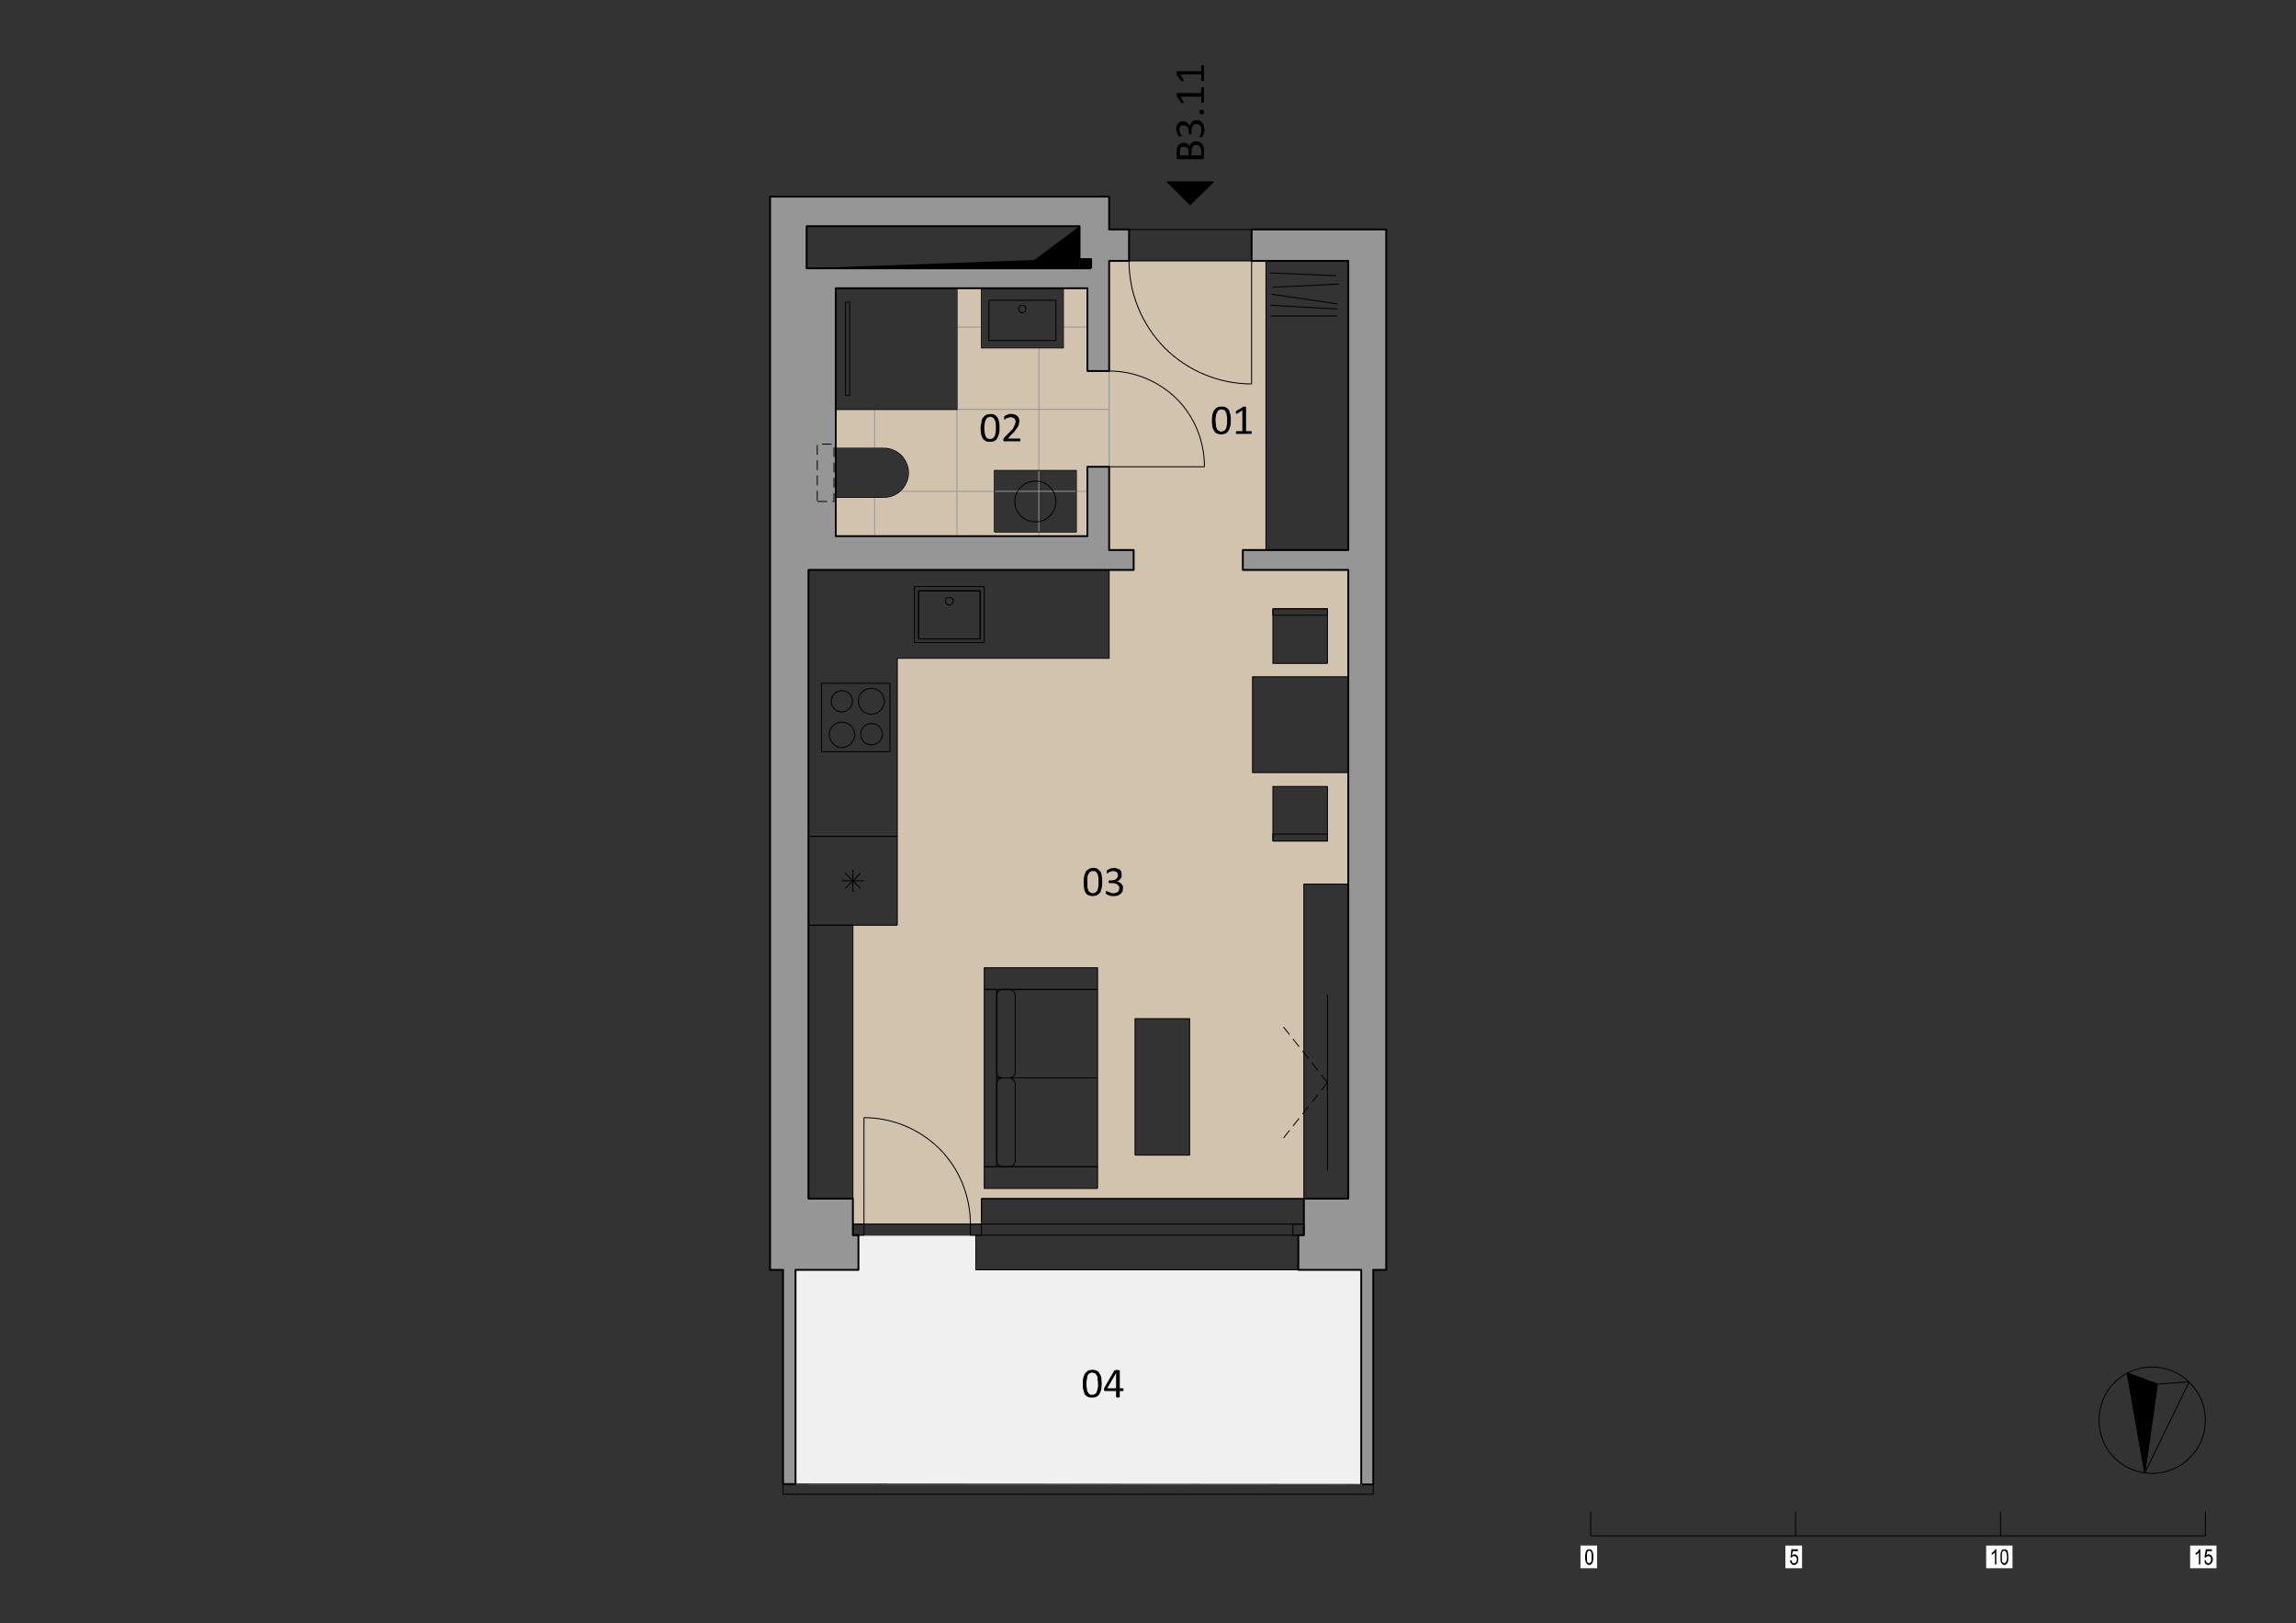 <?xml version="1.0" encoding="UTF-8" standalone="no"?>
<!-- Created with Inkscape (http://www.inkscape.org/) -->

<svg
   version="1.1"
   id="svg2"
   width="1588"
   height="1122.667"
   viewBox="0 0 1588 1122.667"
   xmlns="http://www.w3.org/2000/svg"
   xmlns:svg="http://www.w3.org/2000/svg">
  <rect x="0" y="0" width="1588" height="1122.667" fill="#333333" stroke="none"/>
  <defs
     id="defs6">
    <clipPath
       clipPathUnits="userSpaceOnUse"
       id="clipPath98">
      <path
         d="m 623,2068.87 h 262 v -262 h 84 v 104 l 1,11 3,9 6,12 9,9 h 2 v 1 l 2,2 h 2 v 1 l 1,1 h 2 v 1 h 2 v 1 h 2 v 1 h 2 v 1 h 3 v 1 h 3 v 1 h 4 v 1 l 19,-1 4,-1 6,-2 8,-4 1,-1 2,-1 2,-2 2,-1 8,-8 6,-12 1,-4 2,-10 1,-110 h 84 v 544 h -150 v 47 H 802 v -47 H 623 v -52 h 129 v -177 H 623 Z m 394,81 h 133 v 177 h -133 z"
         clip-rule="evenodd"
         id="path96" />
    </clipPath>
  </defs>
  <g
     id="g8"
     transform="matrix(0,1.333,1.333,0,0,0)">
    <g
       id="g10"
       transform="scale(0.24)">
      <path
         d="m 2670,2097.87 v -230"
         style="fill:none;stroke:#f0f0f0;stroke-width:2;stroke-linecap:butt;stroke-linejoin:round;stroke-miterlimit:10;stroke-dasharray:none;stroke-opacity:1"
         id="path12" />
      <path
         d="m 2670,1867.87 v -12"
         style="fill:none;stroke:#f0f0f0;stroke-width:2;stroke-linecap:butt;stroke-linejoin:round;stroke-miterlimit:10;stroke-dasharray:none;stroke-opacity:1"
         id="path14" />
      <path
         d="m 2670,1855.87 h 75"
         style="fill:none;stroke:#f0f0f0;stroke-width:2;stroke-linecap:butt;stroke-linejoin:round;stroke-miterlimit:10;stroke-dasharray:none;stroke-opacity:1"
         id="path16" />
      <path
         d="m 2745,1855.87 v -136"
         style="fill:none;stroke:#f0f0f0;stroke-width:2;stroke-linecap:butt;stroke-linejoin:round;stroke-miterlimit:10;stroke-dasharray:none;stroke-opacity:1"
         id="path18" />
      <path
         d="m 2745,1719.87 h 463"
         style="fill:none;stroke:#f0f0f0;stroke-width:2;stroke-linecap:butt;stroke-linejoin:round;stroke-miterlimit:10;stroke-dasharray:none;stroke-opacity:1"
         id="path20" />
      <path
         d="m 3208,1719.87 1,1223"
         style="fill:none;stroke:#f0f0f0;stroke-width:2;stroke-linecap:butt;stroke-linejoin:round;stroke-miterlimit:10;stroke-dasharray:none;stroke-opacity:1"
         id="path22" />
      <path
         d="M 3209,2942.87 H 2745"
         style="fill:none;stroke:#f0f0f0;stroke-width:2;stroke-linecap:butt;stroke-linejoin:round;stroke-miterlimit:10;stroke-dasharray:none;stroke-opacity:1"
         id="path24" />
      <path
         d="m 2745,2942.87 v -136"
         style="fill:none;stroke:#f0f0f0;stroke-width:2;stroke-linecap:butt;stroke-linejoin:round;stroke-miterlimit:10;stroke-dasharray:none;stroke-opacity:1"
         id="path26" />
      <path
         d="m 2745,2806.87 v -697"
         style="fill:none;stroke:#f0f0f0;stroke-width:2;stroke-linecap:butt;stroke-linejoin:round;stroke-miterlimit:10;stroke-dasharray:none;stroke-opacity:1"
         id="path28" />
      <path
         d="m 2745,2109.87 h -75"
         style="fill:none;stroke:#f0f0f0;stroke-width:2;stroke-linecap:butt;stroke-linejoin:round;stroke-miterlimit:10;stroke-dasharray:none;stroke-opacity:1"
         id="path30" />
      <path
         d="m 2670,2109.87 v -12"
         style="fill:none;stroke:#f0f0f0;stroke-width:2;stroke-linecap:butt;stroke-linejoin:round;stroke-miterlimit:10;stroke-dasharray:none;stroke-opacity:1"
         id="path32" />
      <path
         d="m 2745,2942.87 v -833 h -75 v -254 h 75 v -136 h 463 l 1,1223"
         style="fill:#f0f0f0;fill-opacity:1;fill-rule:evenodd;stroke:none"
         id="path34" />
      <path
         d="m 489,2333.87 73,-98 18,-492 v 590 h -20 -43"
         style="fill:#000000;fill-opacity:1;fill-rule:evenodd;stroke:none"
         id="path36" />
      <path
         d="m 560,2333.87 h 20 v 25 h -20 z"
         style="fill:#000000;fill-opacity:1;fill-rule:evenodd;stroke:none"
         id="path38" />
      <path
         d="m 830,2705.87 c 0,-15 -1,-32 -5,-48 -3,-16 -7,-33 -14,-49 -13,-34 -33,-64 -59,-91 -26,-26 -57,-46 -90,-59 -16,-6 -33,-11 -49,-14 -17,-3 -33,-4 -49,-4 v -43 h 55 183 c 0,12 1,25 3,37 3,13 6,26 11,39 11,26 26,50 46,70 21,20 45,36 70,46 13,5 26,9 39,11 13,2 25,3 38,3 v -206 h 180 v 53 h 38 5 v -53 h 191 v -458 h 385 192 v -96 h 591 5 44 6 v 24 h -230 c 0,13 1,27 4,42 2,14 6,28 12,42 11,29 28,56 51,79 23,22 50,40 78,51 14,5 29,10 43,12 14,3 28,4 42,4 v 24 h -6 -49 v 697 h -186 -131 -363 v 96 h -241 v -207 h -207 v 207 h -231 v -228 h -5 -38 v 50 H 564 v -31 z m 1739,-578 h -477 v 245 h 477 z m -367,326 v 118 h 295 v -118 z m -502,298 v 118 h 118 v -118 h -15 z m -266,118 v -118 h -118 v 118 h 14 104"
         style="fill:#d1c3ae;fill-opacity:1;fill-rule:evenodd;stroke:none"
         id="path40" />
      <path
         d="m 1009,2603.87 c -13,0 -25,-1 -38,-3 -13,-2 -26,-6 -39,-11 -25,-10 -49,-26 -70,-46 -20,-20 -35,-44 -46,-70 -5,-13 -8,-26 -11,-39 -2,-12 -3,-25 -3,-37 h 207 v 206"
         style="fill:#d1c3ae;fill-opacity:1;fill-rule:evenodd;stroke:none"
         id="path42" />
      <path
         d="m 969,1910.87 c 0,14 6,28 16,38 10,9 23,15 37,15 14,0 27,-6 37,-15 10,-10 16,-24 16,-38 v -104 h 84 v 544 h -150 v 4 43 H 802 v -43 -4 H 623 v -52 h 129 v -177 H 623 v -53 h 262 v -262 h 66 18 z m 181,239 h -133 v 177 h 133 v -177"
         style="fill:#d1c3ae;fill-opacity:1;fill-rule:evenodd;stroke:none"
         id="path44" />
      <path
         d="m 564,2440.87 c 16,0 32,1 49,4 16,3 33,8 49,14 33,13 64,33 90,59 26,27 46,57 59,91 7,16 11,33 14,49 4,16 5,33 5,48 H 564 v -265"
         style="fill:#d1c3ae;fill-opacity:1;fill-rule:evenodd;stroke:none"
         id="path46" />
      <path
         d="m 2646,2097.87 c -14,0 -28,-1 -42,-4 -14,-2 -29,-7 -43,-12 -28,-11 -55,-29 -78,-51 -23,-23 -40,-50 -51,-79 -6,-14 -10,-28 -12,-42 -3,-15 -4,-29 -4,-42 h 230 v 230"
         style="fill:#d1c3ae;fill-opacity:1;fill-rule:evenodd;stroke:none"
         id="path48" />
      <path
         d="m 2745,1664.87 v 28 h 464 v 27 h -464 v 136 h -75 v -12 h -30 -44 -5 v -96 H 1232 v 703 h -43 v -53 h -180 v -43 -4 h 150 v -544 H 701 623 v 544 h 179 v 4 43 H 619 564 v 43 h -68 v -43 h -71 v -733 z m -2165,694 v -615 h -91 v 590 h 28 43 v 25 h 20"
         style="fill:#969696;fill-opacity:1;fill-rule:evenodd;stroke:none"
         id="path50" />
      <path
         d="m 496,2996.87 v -291 h 68 v 209 h 625 v -228 h 43 v 228 h 1359 v -96 h 5 44 30 v -12 h 75 v 136 h 464 v 26 h -464 v 28 h -1513 -43 -12 -613"
         style="fill:#969696;fill-opacity:1;fill-rule:evenodd;stroke:none"
         id="path52" />
      <path
         d="m 969,1910.87 c 0,14 6,28 16,38 10,9 23,15 37,15 14,0 27,-6 37,-15 10,-10 16,-24 16,-38"
         style="fill:none;stroke:#969696;stroke-width:2;stroke-linecap:butt;stroke-linejoin:round;stroke-miterlimit:10;stroke-dasharray:none;stroke-opacity:1"
         id="path54" />
      <path
         d="m 1075,1910.87 v -104"
         style="fill:none;stroke:#969696;stroke-width:2;stroke-linecap:butt;stroke-linejoin:round;stroke-miterlimit:10;stroke-dasharray:none;stroke-opacity:1"
         id="path56" />
      <path
         d="m 1075,1806.87 h 84"
         style="fill:none;stroke:#969696;stroke-width:2;stroke-linecap:butt;stroke-linejoin:round;stroke-miterlimit:10;stroke-dasharray:none;stroke-opacity:1"
         id="path58" />
      <path
         d="m 1159,1806.87 v 544"
         style="fill:none;stroke:#969696;stroke-width:2;stroke-linecap:butt;stroke-linejoin:round;stroke-miterlimit:10;stroke-dasharray:none;stroke-opacity:1"
         id="path60" />
      <path
         d="M 1159,2350.87 H 1009"
         style="fill:none;stroke:#969696;stroke-width:2;stroke-linecap:butt;stroke-linejoin:round;stroke-miterlimit:10;stroke-dasharray:none;stroke-opacity:1"
         id="path62" />
      <path
         d="m 1009,2350.87 v 4"
         style="fill:none;stroke:#969696;stroke-width:2;stroke-linecap:butt;stroke-linejoin:round;stroke-miterlimit:10;stroke-dasharray:none;stroke-opacity:1"
         id="path64" />
      <path
         d="m 1009,2354.87 v 43"
         style="fill:none;stroke:#969696;stroke-width:2;stroke-linecap:butt;stroke-linejoin:round;stroke-miterlimit:10;stroke-dasharray:none;stroke-opacity:1"
         id="path66" />
      <path
         d="M 1009,2397.87 H 802"
         style="fill:none;stroke:#969696;stroke-width:2;stroke-linecap:butt;stroke-linejoin:round;stroke-miterlimit:10;stroke-dasharray:none;stroke-opacity:1"
         id="path68" />
      <path
         d="m 802,2397.87 v 0"
         style="fill:none;stroke:#969696;stroke-width:2;stroke-linecap:butt;stroke-linejoin:round;stroke-miterlimit:10;stroke-dasharray:none;stroke-opacity:1"
         id="path70" />
      <path
         d="m 802,2397.87 v -43"
         style="fill:none;stroke:#969696;stroke-width:2;stroke-linecap:butt;stroke-linejoin:round;stroke-miterlimit:10;stroke-dasharray:none;stroke-opacity:1"
         id="path72" />
      <path
         d="m 802,2354.87 v -4"
         style="fill:none;stroke:#969696;stroke-width:2;stroke-linecap:butt;stroke-linejoin:round;stroke-miterlimit:10;stroke-dasharray:none;stroke-opacity:1"
         id="path74" />
      <path
         d="M 802,2350.87 H 623"
         style="fill:none;stroke:#969696;stroke-width:2;stroke-linecap:butt;stroke-linejoin:round;stroke-miterlimit:10;stroke-dasharray:none;stroke-opacity:1"
         id="path76" />
      <path
         d="m 623,2350.87 v -52"
         style="fill:none;stroke:#969696;stroke-width:2;stroke-linecap:butt;stroke-linejoin:round;stroke-miterlimit:10;stroke-dasharray:none;stroke-opacity:1"
         id="path78" />
      <path
         d="m 623,2298.87 h 129 v -177 H 623"
         style="fill:none;stroke:#969696;stroke-width:2;stroke-linecap:butt;stroke-linejoin:round;stroke-miterlimit:10;stroke-dasharray:none;stroke-opacity:1"
         id="path80" />
      <path
         d="m 623,2121.87 v -53"
         style="fill:none;stroke:#969696;stroke-width:2;stroke-linecap:butt;stroke-linejoin:round;stroke-miterlimit:10;stroke-dasharray:none;stroke-opacity:1"
         id="path82" />
      <path
         d="m 623,2068.87 h 262 v -262"
         style="fill:none;stroke:#969696;stroke-width:2;stroke-linecap:butt;stroke-linejoin:round;stroke-miterlimit:10;stroke-dasharray:none;stroke-opacity:1"
         id="path84" />
      <path
         d="m 885,1806.87 h 84"
         style="fill:none;stroke:#969696;stroke-width:2;stroke-linecap:butt;stroke-linejoin:round;stroke-miterlimit:10;stroke-dasharray:none;stroke-opacity:1"
         id="path86" />
      <path
         d="m 969,1806.87 v 104"
         style="fill:none;stroke:#969696;stroke-width:2;stroke-linecap:butt;stroke-linejoin:round;stroke-miterlimit:10;stroke-dasharray:none;stroke-opacity:1"
         id="path88" />
      <path
         d="m 1150,2149.87 h -133 v 177 h 133 v -177"
         style="fill:none;stroke:#969696;stroke-width:2;stroke-linecap:butt;stroke-linejoin:round;stroke-miterlimit:10;stroke-dasharray:none;stroke-opacity:1"
         id="path90" />
      <g
         id="g92">
        <g
           id="g94"
           clip-path="url(#clipPath98)">
          <path
             d="M 1159,1890.87 H 623"
             style="fill:none;stroke:#969696;stroke-width:2;stroke-linecap:butt;stroke-linejoin:round;stroke-miterlimit:10;stroke-dasharray:none;stroke-opacity:1"
             id="path100" />
          <path
             d="M 1159,2068.87 H 623"
             style="fill:none;stroke:#969696;stroke-width:2;stroke-linecap:butt;stroke-linejoin:round;stroke-miterlimit:10;stroke-dasharray:none;stroke-opacity:1"
             id="path102" />
          <path
             d="M 1159,2245.87 H 623"
             style="fill:none;stroke:#969696;stroke-width:2;stroke-linecap:butt;stroke-linejoin:round;stroke-miterlimit:10;stroke-dasharray:none;stroke-opacity:1"
             id="path104" />
          <path
             d="m 707,1806.87 v 591"
             style="fill:none;stroke:#969696;stroke-width:2;stroke-linecap:butt;stroke-linejoin:round;stroke-miterlimit:10;stroke-dasharray:none;stroke-opacity:1"
             id="path106" />
          <path
             d="m 885,1806.87 v 591"
             style="fill:none;stroke:#969696;stroke-width:2;stroke-linecap:butt;stroke-linejoin:round;stroke-miterlimit:10;stroke-dasharray:none;stroke-opacity:1"
             id="path108" />
          <path
             d="m 1062,1806.87 v 591"
             style="fill:none;stroke:#969696;stroke-width:2;stroke-linecap:butt;stroke-linejoin:round;stroke-miterlimit:10;stroke-dasharray:none;stroke-opacity:1"
             id="path110" />
        </g>
      </g>
      <path
         d="m 657,2891.87 -21,-143"
         style="fill:none;stroke:#000000;stroke-width:2;stroke-linecap:butt;stroke-linejoin:round;stroke-miterlimit:10;stroke-dasharray:none;stroke-opacity:1"
         id="path112" />
      <path
         d="m 621,2750.87 -7,144"
         style="fill:none;stroke:#000000;stroke-width:2;stroke-linecap:butt;stroke-linejoin:round;stroke-miterlimit:10;stroke-dasharray:none;stroke-opacity:1"
         id="path114" />
      <path
         d="m 596,2888.87 -6,-144"
         style="fill:none;stroke:#000000;stroke-width:2;stroke-linecap:butt;stroke-linejoin:round;stroke-miterlimit:10;stroke-dasharray:none;stroke-opacity:1"
         id="path116" />
      <path
         d="m 660,2746.87 8,144"
         style="fill:none;stroke:#000000;stroke-width:2;stroke-linecap:butt;stroke-linejoin:round;stroke-miterlimit:10;stroke-dasharray:none;stroke-opacity:1"
         id="path118" />
      <path
         d="m 683,2890.87 v -144"
         style="fill:none;stroke:#000000;stroke-width:2;stroke-linecap:butt;stroke-linejoin:round;stroke-miterlimit:10;stroke-dasharray:none;stroke-opacity:1"
         id="path120" />
      <path
         d="m 1189,2914.87 v -178 H 564 v 178 h 625"
         style="fill:none;stroke:#000000;stroke-width:2;stroke-linecap:butt;stroke-linejoin:round;stroke-miterlimit:10;stroke-dasharray:none;stroke-opacity:1"
         id="path122" />
      <path
         d="m 1150,2149.87 h -133 v 177 h 133 v -177"
         style="fill:none;stroke:#000000;stroke-width:2;stroke-linecap:butt;stroke-linejoin:round;stroke-miterlimit:10;stroke-dasharray:none;stroke-opacity:1"
         id="path124" />
      <path
         d="m 1084,2193.87 c 12,0 23,5 31,13 9,9 13,20 13,32 0,11 -4,23 -13,31 -8,8 -19,13 -31,13 -12,0 -23,-5 -31,-13 -9,-8 -13,-20 -13,-31 0,-12 4,-23 13,-32 8,-8 19,-13 31,-13"
         style="fill:none;stroke:#000000;stroke-width:2;stroke-linecap:butt;stroke-linejoin:round;stroke-miterlimit:10;stroke-dasharray:none;stroke-opacity:1"
         id="path126" />
      <path
         d="m 623,2121.87 v 177 h 129 v -177 H 623"
         style="fill:none;stroke:#000000;stroke-width:2;stroke-linecap:butt;stroke-linejoin:round;stroke-miterlimit:10;stroke-dasharray:none;stroke-opacity:1"
         id="path128" />
      <path
         d="m 649,2137.87 v 145 h 87 v -145 h -87"
         style="fill:none;stroke:#000000;stroke-width:2;stroke-linecap:butt;stroke-linejoin:round;stroke-miterlimit:10;stroke-dasharray:none;stroke-opacity:1"
         id="path130" />
      <path
         d="m 660,2209.87 c 0,-4 3,-8 8,-8 4,0 8,4 8,8 0,5 -4,8 -8,8 -5,0 -8,-3 -8,-8"
         style="fill:none;stroke:#000000;stroke-width:2;stroke-linecap:butt;stroke-linejoin:round;stroke-miterlimit:10;stroke-dasharray:none;stroke-opacity:1"
         id="path132" />
      <path
         d="m 623,1806.87 h 262 v 262 H 623 v -262"
         style="fill:none;stroke:#000000;stroke-width:2;stroke-linecap:butt;stroke-linejoin:round;stroke-miterlimit:10;stroke-dasharray:none;stroke-opacity:1"
         id="path134" />
      <path
         d="m 653,1827.87 v 9 h 202 v -9 H 653"
         style="fill:none;stroke:#000000;stroke-width:2;stroke-linecap:butt;stroke-linejoin:round;stroke-miterlimit:10;stroke-dasharray:none;stroke-opacity:1"
         id="path136" />
      <path
         d="m 969,1910.87 v -104 h 106 v 104"
         style="fill:none;stroke:#000000;stroke-width:2;stroke-linecap:butt;stroke-linejoin:round;stroke-miterlimit:10;stroke-dasharray:none;stroke-opacity:1"
         id="path138" />
      <path
         d="m 1075,1910.87 c 0,14 -6,28 -16,38 -10,9 -23,15 -37,15 -14,0 -27,-6 -37,-15 -10,-10 -16,-24 -16,-38"
         style="fill:none;stroke:#000000;stroke-width:2;stroke-linecap:butt;stroke-linejoin:round;stroke-miterlimit:10;stroke-dasharray:none;stroke-opacity:1"
         id="path140" />
      <path
         d="m 1277,2118.87 v -133 h 104 v 133 h -104"
         style="fill:none;stroke:#000000;stroke-width:2;stroke-linecap:butt;stroke-linejoin:round;stroke-miterlimit:10;stroke-dasharray:none;stroke-opacity:1"
         id="path142" />
      <path
         d="m 1232,2397.87 h 191 v -458 h 385"
         style="fill:none;stroke:#000000;stroke-width:2;stroke-linecap:butt;stroke-linejoin:round;stroke-miterlimit:10;stroke-dasharray:none;stroke-opacity:1"
         id="path144" />
      <path
         d="m 1625,1923.87 v -148 h -148 v 148 h 148"
         style="fill:none;stroke:#000000;stroke-width:2;stroke-linecap:butt;stroke-linejoin:round;stroke-miterlimit:10;stroke-dasharray:none;stroke-opacity:1"
         id="path146" />
      <path
         d="m 1588,1792.87 c 15,0 28,12 28,27 0,15 -13,28 -28,28 -15,0 -27,-13 -27,-28 0,-15 12,-27 27,-27"
         style="fill:none;stroke:#000000;stroke-width:2;stroke-linecap:butt;stroke-linejoin:round;stroke-miterlimit:10;stroke-dasharray:none;stroke-opacity:1"
         id="path148" />
      <path
         d="m 1516,1855.87 c 15,0 28,12 28,28 0,15 -13,28 -28,28 -16,0 -28,-13 -28,-28 0,-16 12,-28 28,-28"
         style="fill:none;stroke:#000000;stroke-width:2;stroke-linecap:butt;stroke-linejoin:round;stroke-miterlimit:10;stroke-dasharray:none;stroke-opacity:1"
         id="path150" />
      <path
         d="m 1516,1796.87 c 12,0 23,11 23,23 0,13 -11,23 -23,23 -13,0 -23,-10 -23,-23 0,-12 10,-23 23,-23"
         style="fill:none;stroke:#000000;stroke-width:2;stroke-linecap:butt;stroke-linejoin:round;stroke-miterlimit:10;stroke-dasharray:none;stroke-opacity:1"
         id="path152" />
      <path
         d="m 1587,1860.87 c 13,0 23,10 23,23 0,13 -10,24 -23,24 -13,0 -23,-11 -23,-24 0,-13 10,-23 23,-23"
         style="fill:none;stroke:#000000;stroke-width:2;stroke-linecap:butt;stroke-linejoin:round;stroke-miterlimit:10;stroke-dasharray:none;stroke-opacity:1"
         id="path154" />
      <path
         d="m 2591,1747.87 v 96 h -591 v -96 h 591"
         style="fill:none;stroke:#000000;stroke-width:2;stroke-linecap:butt;stroke-linejoin:round;stroke-miterlimit:10;stroke-dasharray:none;stroke-opacity:1"
         id="path156" />
      <path
         d="m 2139,2372.87 v -218 h 191 v 218 h -191"
         style="fill:none;stroke:#000000;stroke-width:2;stroke-linecap:butt;stroke-linejoin:round;stroke-miterlimit:10;stroke-dasharray:none;stroke-opacity:1"
         id="path158" />
      <path
         d="m 2330,2372.87 v -218 h 192 v 218 h -192"
         style="fill:none;stroke:#000000;stroke-width:2;stroke-linecap:butt;stroke-linejoin:round;stroke-miterlimit:10;stroke-dasharray:none;stroke-opacity:1"
         id="path160" />
      <path
         d="m 2139,2372.87 h -47 v -245 h 47 v 245"
         style="fill:none;stroke:#000000;stroke-width:2;stroke-linecap:butt;stroke-linejoin:round;stroke-miterlimit:10;stroke-dasharray:none;stroke-opacity:1"
         id="path162" />
      <path
         d="m 2139,2154.87 v -27 h 383 v 27 h -383"
         style="fill:none;stroke:#000000;stroke-width:2;stroke-linecap:butt;stroke-linejoin:round;stroke-miterlimit:10;stroke-dasharray:none;stroke-opacity:1"
         id="path164" />
      <path
         d="m 2152,2194.87 c -7,0 -13,-6 -13,-14"
         style="fill:none;stroke:#000000;stroke-width:2;stroke-linecap:butt;stroke-linejoin:round;stroke-miterlimit:10;stroke-dasharray:none;stroke-opacity:1"
         id="path166" />
      <path
         d="m 2139,2180.87 v -13"
         style="fill:none;stroke:#000000;stroke-width:2;stroke-linecap:butt;stroke-linejoin:round;stroke-miterlimit:10;stroke-dasharray:none;stroke-opacity:1"
         id="path168" />
      <path
         d="m 2139,2167.87 c 0,-7 6,-13 13,-13"
         style="fill:none;stroke:#000000;stroke-width:2;stroke-linecap:butt;stroke-linejoin:round;stroke-miterlimit:10;stroke-dasharray:none;stroke-opacity:1"
         id="path170" />
      <path
         d="m 2152,2154.87 h 165"
         style="fill:none;stroke:#000000;stroke-width:2;stroke-linecap:butt;stroke-linejoin:round;stroke-miterlimit:10;stroke-dasharray:none;stroke-opacity:1"
         id="path172" />
      <path
         d="m 2317,2154.87 c 8,0 13,6 13,13"
         style="fill:none;stroke:#000000;stroke-width:2;stroke-linecap:butt;stroke-linejoin:round;stroke-miterlimit:10;stroke-dasharray:none;stroke-opacity:1"
         id="path174" />
      <path
         d="m 2330,2167.87 v 13"
         style="fill:none;stroke:#000000;stroke-width:2;stroke-linecap:butt;stroke-linejoin:round;stroke-miterlimit:10;stroke-dasharray:none;stroke-opacity:1"
         id="path176" />
      <path
         d="M 2317,2194.87 H 2152"
         style="fill:none;stroke:#000000;stroke-width:2;stroke-linecap:butt;stroke-linejoin:round;stroke-miterlimit:10;stroke-dasharray:none;stroke-opacity:1"
         id="path178" />
      <path
         d="m 2330,2180.87 c 0,8 -5,14 -13,14"
         style="fill:none;stroke:#000000;stroke-width:2;stroke-linecap:butt;stroke-linejoin:round;stroke-miterlimit:10;stroke-dasharray:none;stroke-opacity:1"
         id="path180" />
      <path
         d="m 2344,2194.87 c -8,0 -14,-6 -14,-14"
         style="fill:none;stroke:#000000;stroke-width:2;stroke-linecap:butt;stroke-linejoin:round;stroke-miterlimit:10;stroke-dasharray:none;stroke-opacity:1"
         id="path182" />
      <path
         d="m 2330,2180.87 v -13"
         style="fill:none;stroke:#000000;stroke-width:2;stroke-linecap:butt;stroke-linejoin:round;stroke-miterlimit:10;stroke-dasharray:none;stroke-opacity:1"
         id="path184" />
      <path
         d="m 2330,2167.87 c 0,-7 6,-13 14,-13"
         style="fill:none;stroke:#000000;stroke-width:2;stroke-linecap:butt;stroke-linejoin:round;stroke-miterlimit:10;stroke-dasharray:none;stroke-opacity:1"
         id="path186" />
      <path
         d="m 2344,2154.87 h 165"
         style="fill:none;stroke:#000000;stroke-width:2;stroke-linecap:butt;stroke-linejoin:round;stroke-miterlimit:10;stroke-dasharray:none;stroke-opacity:1"
         id="path188" />
      <path
         d="m 2509,2154.87 c 7,0 13,6 13,13"
         style="fill:none;stroke:#000000;stroke-width:2;stroke-linecap:butt;stroke-linejoin:round;stroke-miterlimit:10;stroke-dasharray:none;stroke-opacity:1"
         id="path190" />
      <path
         d="m 2522,2167.87 v 13"
         style="fill:none;stroke:#000000;stroke-width:2;stroke-linecap:butt;stroke-linejoin:round;stroke-miterlimit:10;stroke-dasharray:none;stroke-opacity:1"
         id="path192" />
      <path
         d="M 2509,2194.87 H 2344"
         style="fill:none;stroke:#000000;stroke-width:2;stroke-linecap:butt;stroke-linejoin:round;stroke-miterlimit:10;stroke-dasharray:none;stroke-opacity:1"
         id="path194" />
      <path
         d="m 2522,2180.87 c 0,8 -6,14 -13,14"
         style="fill:none;stroke:#000000;stroke-width:2;stroke-linecap:butt;stroke-linejoin:round;stroke-miterlimit:10;stroke-dasharray:none;stroke-opacity:1"
         id="path196" />
      <path
         d="m 2569,2372.87 h -47 v -245 h 47 v 245"
         style="fill:none;stroke:#000000;stroke-width:2;stroke-linecap:butt;stroke-linejoin:round;stroke-miterlimit:10;stroke-dasharray:none;stroke-opacity:1"
         id="path198" />
      <path
         d="m 2497,2453.87 v 118 h -295 v -118 h 295"
         style="fill:none;stroke:#000000;stroke-width:2;stroke-linecap:butt;stroke-linejoin:round;stroke-miterlimit:10;stroke-dasharray:none;stroke-opacity:1"
         id="path200" />
      <path
         d="M 2530,2869.87 H 2150"
         style="fill:none;stroke:#000000;stroke-width:2;stroke-linecap:butt;stroke-linejoin:round;stroke-miterlimit:10;stroke-dasharray:none;stroke-opacity:1"
         id="path202" />
      <path
         d="m 2591,2914.87 v -96 h -680 v 96 h 680"
         style="fill:none;stroke:#000000;stroke-width:2;stroke-linecap:butt;stroke-linejoin:round;stroke-miterlimit:10;stroke-dasharray:none;stroke-opacity:1"
         id="path204" />
      <path
         d="m 1670,2914.87 h -207 v -207 h 207 v 207"
         style="fill:none;stroke:#000000;stroke-width:2;stroke-linecap:butt;stroke-linejoin:round;stroke-miterlimit:10;stroke-dasharray:none;stroke-opacity:1"
         id="path206" />
      <path
         d="m 1700,2869.87 v -118 h 118 v 118 h -118"
         style="fill:none;stroke:#000000;stroke-width:2;stroke-linecap:butt;stroke-linejoin:round;stroke-miterlimit:10;stroke-dasharray:none;stroke-opacity:1"
         id="path208" />
      <path
         d="m 1818,2751.87 h -15 v 118 h 15 v -118"
         style="fill:none;stroke:#000000;stroke-width:2;stroke-linecap:butt;stroke-linejoin:round;stroke-miterlimit:10;stroke-dasharray:none;stroke-opacity:1"
         id="path210" />
      <path
         d="m 1434,2869.87 v -118 h -118 v 118 h 118"
         style="fill:none;stroke:#000000;stroke-width:2;stroke-linecap:butt;stroke-linejoin:round;stroke-miterlimit:10;stroke-dasharray:none;stroke-opacity:1"
         id="path212" />
      <path
         d="m 1316,2751.87 h 14 v 118 h -14 v -118"
         style="fill:none;stroke:#000000;stroke-width:2;stroke-linecap:butt;stroke-linejoin:round;stroke-miterlimit:10;stroke-dasharray:none;stroke-opacity:1"
         id="path214" />
      <path
         d="m 1381,2118.87 v -133 h -104 v 133 h 104"
         style="fill:none;stroke:#000000;stroke-width:2;stroke-linecap:butt;stroke-linejoin:round;stroke-miterlimit:10;stroke-dasharray:none;stroke-opacity:1"
         id="path216" />
      <path
         d="m 1291,2051.87 c 0,-4 3,-8 8,-8 5,0 9,4 9,8 0,5 -4,9 -9,9 -5,0 -8,-4 -8,-9"
         style="fill:none;stroke:#000000;stroke-width:2;stroke-linecap:butt;stroke-linejoin:round;stroke-miterlimit:10;stroke-dasharray:none;stroke-opacity:1"
         id="path218" />
      <path
         d="m 1389,2127.87 v -151 h -121 v 151 h 121"
         style="fill:none;stroke:#000000;stroke-width:2;stroke-linecap:butt;stroke-linejoin:round;stroke-miterlimit:10;stroke-dasharray:none;stroke-opacity:1"
         id="path220" />
      <path
         d="m 305,2585.87 c 0,-2 1,-4 1,-5 1,-2 2,-3 3,-5 1,-1 2,-2 3,-3 2,-1 3,-1 5,-1 v 0 c -1,-1 -3,-2 -4,-3 -1,0 -1,-1 -2,-2 -1,-1 -1,-3 -2,-4 0,-1 0,-3 0,-4 0,-2 0,-4 1,-6 1,-2 2,-4 4,-5 1,-1 3,-2 5,-3 2,0 5,-1 9,-1 h 13 c 1,0 1,0 2,1 1,0 1,1 1,2 v 53 c 0,1 0,2 -1,2 -1,1 -1,1 -2,1 h -15 c -2,0 -4,0 -6,0 -2,-1 -3,-1 -5,-2 -1,-1 -3,-1 -4,-2 -1,-1 -2,-2 -3,-4 -1,-1 -2,-2 -2,-4 0,-1 -1,-3 -1,-5 z m 12,-26 c 0,1 0,2 1,4 0,1 1,2 1,3 1,1 2,1 3,2 2,0 3,1 5,1 h 9 v -19 h -8 c -2,0 -4,0 -5,0 -2,1 -3,1 -4,2 0,1 -1,2 -1,3 -1,1 -1,2 -1,4 z m -4,27 c 0,1 1,3 1,4 1,1 2,2 3,3 1,1 2,2 3,2 2,0 3,1 5,1 h 11 v -21 h -9 c -3,0 -5,0 -6,1 -2,0 -3,1 -4,2 -1,1 -2,2 -3,3 0,1 -1,3 -1,5"
         style="fill:#000000;fill-opacity:1;fill-rule:evenodd;stroke:none"
         id="path222" />
      <path
         d="m 260,2585.87 c 0,-2 0,-3 1,-5 0,-2 1,-3 3,-4 1,-1 2,-2 4,-3 2,-1 3,-2 5,-2 v 0 c -1,0 -3,-1 -4,-2 -2,-1 -3,-2 -4,-3 -1,-1 -1,-2 -2,-4 0,-2 -1,-3 -1,-5 0,-2 1,-4 1,-6 1,-2 2,-3 4,-5 1,-1 3,-2 5,-3 2,0 4,-1 7,-1 2,0 4,1 5,1 2,0 4,1 5,1 1,1 2,1 3,2 1,0 2,1 2,1 v 1 c 1,0 1,0 1,1 v 0 c 0,1 0,1 0,2 v 1 c 0,1 0,1 0,1 l -1,1 v 0 c -1,0 -1,-1 -2,-1 -1,-1 -2,-1 -3,-2 -1,0 -2,-1 -4,-1 -1,-1 -3,-1 -5,-1 -1,0 -3,0 -4,0 -1,1 -2,2 -3,2 -1,1 -1,2 -2,3 0,1 0,3 0,4 0,1 0,3 1,4 0,2 1,3 2,4 1,1 3,2 4,2 2,1 4,1 6,1 h 5 c 0,0 0,0 1,0 v 0 c 0,1 0,1 0,1 1,1 1,1 1,2 0,0 0,1 -1,1 0,1 0,1 0,1 0,1 0,1 -1,1 v 0 h -6 c -2,0 -5,0 -7,1 -1,0 -3,1 -4,2 -2,1 -3,2 -3,3 -1,2 -1,3 -1,5 0,1 0,3 1,4 0,1 1,3 2,3 1,1 2,2 4,3 1,0 3,0 5,0 2,0 4,0 6,0 2,-1 3,-1 4,-2 2,0 3,-1 4,-1 0,-1 1,-1 1,-1 1,0 1,0 1,0 0,1 1,2 1,3 0,0 0,1 -1,1 0,1 0,1 0,1 0,1 0,1 0,1 0,0 0,1 -1,1 0,0 0,0 -1,1 -1,0 -2,1 -4,1 -1,1 -2,1 -4,1 -2,1 -4,1 -6,1 -3,0 -6,-1 -8,-1 -3,-1 -5,-2 -7,-4 -2,-1 -3,-3 -4,-5 -1,-3 -1,-5 -1,-8"
         style="fill:#000000;fill-opacity:1;fill-rule:evenodd;stroke:none"
         id="path224" />
      <path
         d="m 237,2597.87 c 0,-2 1,-3 1,-4 1,-1 2,-1 4,-1 2,0 3,0 4,1 1,1 1,2 1,4 0,2 0,4 -1,4 -1,1 -2,1 -4,1 -1,0 -3,0 -3,-1 -1,0 -2,-2 -2,-4"
         style="fill:#000000;fill-opacity:1;fill-rule:evenodd;stroke:none"
         id="path226" />
      <path
         d="m 188,2599.87 c 0,-1 1,-1 1,-1 0,-1 0,-1 0,-1 0,-1 0,-1 0,-1 1,0 1,0 1,0 h 11 v -52 0 c 0,-1 0,-1 0,-1 1,0 1,0 2,0 h 1 c 1,0 1,0 2,0 0,0 0,0 1,0 v 0 c 1,0 1,0 1,0 l 13,9 c 1,0 1,0 1,1 v 0 c 1,0 1,1 1,1 v 1 c 0,1 0,2 0,2 0,1 -1,1 -1,1 0,0 0,0 -1,0 h -1 l -11,-7 v 45 h 12 v 0 c 1,0 1,0 1,1 0,0 0,0 0,1 0,0 0,0 0,1 v 1 c 0,1 0,1 0,1 0,1 0,1 -1,1 v 0 h -31 v 0 c -1,0 -1,0 -1,-1 0,0 0,0 0,-1 l -1,-1"
         style="fill:#000000;fill-opacity:1;fill-rule:evenodd;stroke:none"
         id="path228" />
      <path
         d="m 141,2599.87 c 0,-1 0,-1 0,-1 1,-1 1,-1 1,-1 0,-1 0,-1 0,-1 1,0 1,0 1,0 h 11 v -52 0 c 0,-1 0,-1 0,-1 1,0 1,0 1,0 1,0 2,0 2,0 1,0 1,0 2,0 0,0 0,0 1,0 v 0 h 1 l 13,9 c 1,0 1,0 1,1 v 0 1 c 1,0 1,1 1,1 0,1 0,2 -1,2 0,1 0,1 0,1 0,0 0,0 -1,0 h -1 l -12,-7 v 45 h 13 v 0 c 1,0 1,0 1,1 0,0 0,0 0,1 0,0 0,0 0,1 v 1 c 0,1 0,1 0,1 0,1 -1,1 -1,1 v 0 h -31 c 0,0 0,0 -1,0 0,0 0,0 0,-1 0,0 0,0 -1,-1 v -1"
         style="fill:#000000;fill-opacity:1;fill-rule:evenodd;stroke:none"
         id="path230" />
      <path
         d="m 2670,2109.87 h 75"
         style="fill:none;stroke:#000000;stroke-width:2;stroke-linecap:butt;stroke-linejoin:round;stroke-miterlimit:10;stroke-dasharray:none;stroke-opacity:1"
         id="path232" />
      <path
         d="m 2745,2806.87 v -697"
         style="fill:none;stroke:#000000;stroke-width:2;stroke-linecap:butt;stroke-linejoin:round;stroke-miterlimit:10;stroke-dasharray:none;stroke-opacity:1"
         id="path234" />
      <path
         d="m 2591,2121.87 v 697"
         style="fill:none;stroke:#000000;stroke-width:2;stroke-linecap:butt;stroke-linejoin:round;stroke-miterlimit:10;stroke-dasharray:none;stroke-opacity:1"
         id="path236" />
      <path
         d="m 2640,2121.87 h -49"
         style="fill:none;stroke:#000000;stroke-width:2;stroke-linecap:butt;stroke-linejoin:round;stroke-miterlimit:10;stroke-dasharray:none;stroke-opacity:1"
         id="path238" />
      <path
         d="m 3230,2968.87 h -21"
         style="fill:none;stroke:#000000;stroke-width:2;stroke-linecap:butt;stroke-linejoin:round;stroke-miterlimit:10;stroke-dasharray:none;stroke-opacity:1"
         id="path240" />
      <path
         d="m 3209,2968.87 -1,-1276"
         style="fill:none;stroke:#000000;stroke-width:2;stroke-linecap:butt;stroke-linejoin:round;stroke-miterlimit:10;stroke-dasharray:none;stroke-opacity:1"
         id="path242" />
      <path
         d="m 3208,1692.87 h 22"
         style="fill:none;stroke:#000000;stroke-width:2;stroke-linecap:butt;stroke-linejoin:round;stroke-miterlimit:10;stroke-dasharray:none;stroke-opacity:1"
         id="path244" />
      <path
         d="m 3230,1692.87 v 1276"
         style="fill:none;stroke:#000000;stroke-width:2;stroke-linecap:butt;stroke-linejoin:round;stroke-miterlimit:10;stroke-dasharray:none;stroke-opacity:1"
         id="path246" />
      <path
         d="m 2670,2109.87 h 75"
         style="fill:none;stroke:#000000;stroke-width:2;stroke-linecap:butt;stroke-linejoin:round;stroke-miterlimit:10;stroke-dasharray:none;stroke-opacity:1"
         id="path248" />
      <path
         d="m 2745,2109.87 v 697"
         style="fill:none;stroke:#000000;stroke-width:2;stroke-linecap:butt;stroke-linejoin:round;stroke-miterlimit:10;stroke-dasharray:none;stroke-opacity:1"
         id="path250" />
      <path
         d="m 560,2705.87 v 1"
         style="fill:none;stroke:#000000;stroke-width:2;stroke-linecap:butt;stroke-linejoin:round;stroke-miterlimit:10;stroke-dasharray:none;stroke-opacity:1"
         id="path252" />
      <path
         d="m 560,2440.87 v 1"
         style="fill:none;stroke:#000000;stroke-width:2;stroke-linecap:butt;stroke-linejoin:round;stroke-miterlimit:10;stroke-dasharray:none;stroke-opacity:1"
         id="path254" />
      <path
         d="m 560,2440.87 v 1"
         style="fill:none;stroke:#000000;stroke-width:2;stroke-linecap:butt;stroke-linejoin:round;stroke-miterlimit:10;stroke-dasharray:none;stroke-opacity:1"
         id="path256" />
      <path
         d="m 560,2705.87 v 1"
         style="fill:none;stroke:#000000;stroke-width:2;stroke-linecap:butt;stroke-linejoin:round;stroke-miterlimit:10;stroke-dasharray:none;stroke-opacity:1"
         id="path258" />
      <path
         d="m 1227,2686.87 v 1"
         style="fill:none;stroke:#000000;stroke-width:2;stroke-linecap:butt;stroke-linejoin:round;stroke-miterlimit:10;stroke-dasharray:none;stroke-opacity:1"
         id="path260" />
      <path
         d="m 1227,2451.87 -1,-1 c 0,-1 1,-1 1,-1 1,0 1,0 1,1 0,0 0,1 -1,1"
         style="fill:#000000;fill-opacity:1;fill-rule:evenodd;stroke:none"
         id="path262" />
      <path
         d="m 1227,2687.87 c 0,0 -1,0 -1,-1 l 1,-1 c 1,0 1,1 1,1 0,1 0,1 -1,1"
         style="fill:#000000;fill-opacity:1;fill-rule:evenodd;stroke:none"
         id="path264" />
      <path
         d="m 2591,2121.87 v 697"
         style="fill:none;stroke:#000000;stroke-width:2;stroke-linecap:butt;stroke-linejoin:round;stroke-miterlimit:10;stroke-dasharray:none;stroke-opacity:1"
         id="path266" />
      <path
         d="m 2646,2121.87 h -55"
         style="fill:none;stroke:#000000;stroke-width:2;stroke-linecap:butt;stroke-linejoin:round;stroke-miterlimit:10;stroke-dasharray:none;stroke-opacity:1"
         id="path268" />
      <path
         d="m 830,2705.87 c 0,-70 -28,-138 -78,-188 -50,-49 -117,-77 -188,-77"
         style="fill:none;stroke:#000000;stroke-width:2;stroke-linecap:butt;stroke-linejoin:round;stroke-miterlimit:10;stroke-dasharray:none;stroke-opacity:1"
         id="path270" />
      <path
         d="M 564,2705.87 H 830"
         style="fill:none;stroke:#000000;stroke-width:2;stroke-linecap:butt;stroke-linejoin:round;stroke-miterlimit:10;stroke-dasharray:none;stroke-opacity:1"
         id="path272" />
      <path
         d="m 564,2705.87 v -265"
         style="fill:none;stroke:#000000;stroke-width:2;stroke-linecap:butt;stroke-linejoin:round;stroke-miterlimit:10;stroke-dasharray:none;stroke-opacity:1"
         id="path274" />
      <path
         d="m 496,2440.87 v 265"
         style="fill:none;stroke:#000000;stroke-width:2;stroke-linecap:butt;stroke-linejoin:round;stroke-miterlimit:10;stroke-dasharray:none;stroke-opacity:1"
         id="path276" />
      <path
         d="m 1009,2603.87 c -55,0 -108,-21 -147,-60 -38,-39 -60,-91 -60,-146"
         style="fill:none;stroke:#000000;stroke-width:2;stroke-linecap:butt;stroke-linejoin:round;stroke-miterlimit:10;stroke-dasharray:none;stroke-opacity:1"
         id="path278" />
      <path
         d="m 1009,2397.87 v 206"
         style="fill:none;stroke:#000000;stroke-width:2;stroke-linecap:butt;stroke-linejoin:round;stroke-miterlimit:10;stroke-dasharray:none;stroke-opacity:1"
         id="path280" />
      <path
         d="m 1084,1766.87 v 36 H 960 v -36 h 124"
         style="fill:none;stroke:#000000;stroke-width:2;stroke-linecap:butt;stroke-linejoin:round;stroke-miterlimit:10;stroke-dasharray:21, 12;stroke-dashoffset:0;stroke-opacity:1"
         id="path282" />
      <path
         d="m 1904,1867.87 v -48"
         style="fill:none;stroke:#000000;stroke-width:2;stroke-linecap:butt;stroke-linejoin:round;stroke-miterlimit:10;stroke-dasharray:none;stroke-opacity:1"
         id="path284" />
      <path
         d="m 1880,1843.87 h 48"
         style="fill:none;stroke:#000000;stroke-width:2;stroke-linecap:butt;stroke-linejoin:round;stroke-miterlimit:10;stroke-dasharray:none;stroke-opacity:1"
         id="path286" />
      <path
         d="m 1887,1826.87 34,34"
         style="fill:none;stroke:#000000;stroke-width:2;stroke-linecap:butt;stroke-linejoin:round;stroke-miterlimit:10;stroke-dasharray:none;stroke-opacity:1"
         id="path288" />
      <path
         d="m 1921,1826.87 -34,34"
         style="fill:none;stroke:#000000;stroke-width:2;stroke-linecap:butt;stroke-linejoin:round;stroke-miterlimit:10;stroke-dasharray:none;stroke-opacity:1"
         id="path290" />
      <path
         d="m 2000,1939.87 v -192 h -192 v 192 h 192"
         style="fill:none;stroke:#000000;stroke-width:2;stroke-linecap:butt;stroke-linejoin:round;stroke-miterlimit:10;stroke-dasharray:none;stroke-opacity:1"
         id="path292" />
      <path
         d="m 2340,2869.87 125,-99"
         style="fill:none;stroke:#000000;stroke-width:2;stroke-linecap:butt;stroke-linejoin:round;stroke-miterlimit:10;stroke-dasharray:21, 12;stroke-dashoffset:0;stroke-opacity:1"
         id="path294" />
      <path
         d="m 2340,2869.87 -125,-99"
         style="fill:none;stroke:#000000;stroke-width:2;stroke-linecap:butt;stroke-linejoin:round;stroke-miterlimit:10;stroke-dasharray:21, 12;stroke-dashoffset:0;stroke-opacity:1"
         id="path296" />
      <path
         d="m 2416,1867.87 c 0,61 24,119 67,163 43,43 102,67 163,67"
         style="fill:none;stroke:#000000;stroke-width:2;stroke-linecap:butt;stroke-linejoin:round;stroke-miterlimit:10;stroke-dasharray:none;stroke-opacity:1"
         id="path298" />
      <path
         d="M 2646,1867.87 H 2416"
         style="fill:none;stroke:#000000;stroke-width:2;stroke-linecap:butt;stroke-linejoin:round;stroke-miterlimit:10;stroke-dasharray:none;stroke-opacity:1"
         id="path300" />
      <path
         d="m 2646,2818.87 h 24 v -975 h -24 v 975"
         style="fill:none;stroke:#000000;stroke-width:2;stroke-linecap:butt;stroke-linejoin:round;stroke-miterlimit:10;stroke-dasharray:none;stroke-opacity:1"
         id="path302" />
      <path
         d="m 2670,2121.87 h -24 v -24 h 24 v 24"
         style="fill:none;stroke:#000000;stroke-width:2;stroke-linecap:butt;stroke-linejoin:round;stroke-miterlimit:10;stroke-dasharray:none;stroke-opacity:1"
         id="path304" />
      <path
         d="m 2670,2818.87 h -24 v -24 h 24 v 24"
         style="fill:none;stroke:#000000;stroke-width:2;stroke-linecap:butt;stroke-linejoin:round;stroke-miterlimit:10;stroke-dasharray:none;stroke-opacity:1"
         id="path306" />
      <path
         d="m 2670,1867.87 h -24 v -24 h 24 v 24"
         style="fill:none;stroke:#000000;stroke-width:2;stroke-linecap:butt;stroke-linejoin:round;stroke-miterlimit:10;stroke-dasharray:none;stroke-opacity:1"
         id="path308" />
      <path
         d="M 1075,1806.87 H 623 v 544 h 179 v 4 43 H 619 564 v 43 h -4 -64 v -43 h -71 v -733 h 2320 v 28 h 463 v 27 h -463 v 136 h -75 v -12 h -24 -6 -44 -5 v -96 h -591 -192 -576 v 650 53 h -5 -38 v -53 h -180 v -43 -4 h 150 v -544 h -84"
         style="fill:none;stroke:#000000;stroke-width:4;stroke-linecap:butt;stroke-linejoin:round;stroke-miterlimit:10;stroke-dasharray:none;stroke-opacity:1"
         id="path310" />
      <path
         d="m 580,2358.87 v -615 h -91 v 590 h 28 43 v 25 h 20"
         style="fill:none;stroke:#000000;stroke-width:4;stroke-linecap:butt;stroke-linejoin:round;stroke-miterlimit:10;stroke-dasharray:none;stroke-opacity:1"
         id="path312" />
      <path
         d="m 951,1808.87 c -1,0 -2,-1 -2,-2 0,-1 1,-2 2,-2 1,0 2,1 2,2 0,1 -1,2 -2,2"
         style="fill:#000000;fill-opacity:1;fill-rule:evenodd;stroke:none"
         id="path314" />
      <path
         d="m 564,2996.87 h -68 v -291 h 68 v 31 178 h 625 v -178 -50 h 38 5 v 228 h 231 207 241 680 v -96 h 5 44 6 24 v -12 h 75 v 136 h 464 v 26 h -464 v 28 h -1513 -43 -12 -613"
         style="fill:none;stroke:#000000;stroke-width:4;stroke-linecap:butt;stroke-linejoin:round;stroke-miterlimit:10;stroke-dasharray:none;stroke-opacity:1"
         id="path316" />
      <path
         d="m 3209,2942.87 v 1"
         style="fill:none;stroke:#f0f0f0;stroke-width:2;stroke-linecap:butt;stroke-linejoin:round;stroke-miterlimit:10;stroke-dasharray:none;stroke-opacity:1"
         id="path318" />
      <path
         d="m 392,2520.87 52,52 -52,53"
         style="fill:#000000;fill-opacity:1;fill-rule:evenodd;stroke:none"
         id="path320" />
      <path
         d="m 2968,4598.87 216,38 -192,27"
         style="fill:#000000;fill-opacity:1;fill-rule:evenodd;stroke:none"
         id="path322" />
      <path
         d="m 2992,4663.87 -24,-65"
         style="fill:none;stroke:#000000;stroke-width:2;stroke-linecap:butt;stroke-linejoin:round;stroke-miterlimit:10;stroke-dasharray:none;stroke-opacity:1"
         id="path324" />
      <path
         d="m 2968,4598.87 216,38"
         style="fill:none;stroke:#000000;stroke-width:2;stroke-linecap:butt;stroke-linejoin:round;stroke-miterlimit:10;stroke-dasharray:none;stroke-opacity:1"
         id="path326" />
      <path
         d="m 3184,4636.87 -192,27"
         style="fill:none;stroke:#000000;stroke-width:2;stroke-linecap:butt;stroke-linejoin:round;stroke-miterlimit:10;stroke-dasharray:none;stroke-opacity:1"
         id="path328" />
      <path
         d="m 3320,3438.87 v 1329"
         style="fill:none;stroke:#000000;stroke-width:2;stroke-linecap:butt;stroke-linejoin:round;stroke-miterlimit:10;stroke-dasharray:none;stroke-opacity:1"
         id="path330" />
      <path
         d="m 3320,4767.87 h -53"
         style="fill:none;stroke:#000000;stroke-width:2;stroke-linecap:butt;stroke-linejoin:round;stroke-miterlimit:10;stroke-dasharray:none;stroke-opacity:1"
         id="path332" />
      <path
         d="m 3320,4324.87 h -53"
         style="fill:none;stroke:#000000;stroke-width:2;stroke-linecap:butt;stroke-linejoin:round;stroke-miterlimit:10;stroke-dasharray:none;stroke-opacity:1"
         id="path334" />
      <path
         d="m 3320,3881.87 h -53"
         style="fill:none;stroke:#000000;stroke-width:2;stroke-linecap:butt;stroke-linejoin:round;stroke-miterlimit:10;stroke-dasharray:none;stroke-opacity:1"
         id="path336" />
      <path
         d="m 3320,3438.87 h -53"
         style="fill:none;stroke:#000000;stroke-width:2;stroke-linecap:butt;stroke-linejoin:round;stroke-miterlimit:10;stroke-dasharray:none;stroke-opacity:1"
         id="path338" />
      <path
         d="m 3070,4537.87 c 31,0 60,12 81,33 22,22 34,51 34,82 0,30 -12,60 -34,81 -21,22 -50,34 -81,34 -31,0 -60,-12 -81,-34 -22,-21 -34,-51 -34,-81 0,-31 12,-60 34,-82 21,-21 50,-33 81,-33"
         style="fill:none;stroke:#000000;stroke-width:2;stroke-linecap:butt;stroke-linejoin:round;stroke-miterlimit:10;stroke-dasharray:none;stroke-opacity:1"
         id="path340" />
      <path
         d="m 3184,4636.87 -192,27"
         style="fill:none;stroke:#000000;stroke-width:2;stroke-linecap:butt;stroke-linejoin:round;stroke-miterlimit:10;stroke-dasharray:none;stroke-opacity:1"
         id="path342" />
      <path
         d="m 2987,4732.87 5,-69"
         style="fill:none;stroke:#000000;stroke-width:2;stroke-linecap:butt;stroke-linejoin:round;stroke-miterlimit:10;stroke-dasharray:none;stroke-opacity:1"
         id="path344" />
      <path
         d="m 2987,4732.87 197,-96"
         style="fill:none;stroke:#000000;stroke-width:2;stroke-linecap:butt;stroke-linejoin:round;stroke-miterlimit:10;stroke-dasharray:none;stroke-opacity:1"
         id="path346" />
      <path
         d="m 2968,4598.87 24,65"
         style="fill:none;stroke:#000000;stroke-width:2;stroke-linecap:butt;stroke-linejoin:round;stroke-miterlimit:10;stroke-dasharray:none;stroke-opacity:1"
         id="path348" />
      <path
         d="m 2968,4598.87 216,38"
         style="fill:none;stroke:#000000;stroke-width:2;stroke-linecap:butt;stroke-linejoin:round;stroke-miterlimit:10;stroke-dasharray:none;stroke-opacity:1"
         id="path350" />
      <path
         d="m 3341,3416.87 h 49 v 36 h -49 z"
         style="fill:#ffffff;fill-opacity:1;fill-rule:evenodd;stroke:none"
         id="path352" />
      <path
         d="m 3341,3859.87 h 49 v 36 h -49 z"
         style="fill:#ffffff;fill-opacity:1;fill-rule:evenodd;stroke:none"
         id="path354" />
      <path
         d="m 3341,4293.87 h 49 v 57 h -49 z"
         style="fill:#ffffff;fill-opacity:1;fill-rule:evenodd;stroke:none"
         id="path356" />
      <path
         d="m 3341,4734.87 h 49 v 57 h -49 z"
         style="fill:#ffffff;fill-opacity:1;fill-rule:evenodd;stroke:none"
         id="path358" />
      <path
         d="m 909,2660.87 c -5,0 -9,0 -13,-1 -4,-1 -7,-2 -10,-3 -2,-2 -4,-4 -5,-6 -2,-3 -2,-6 -2,-10 0,-4 0,-7 2,-10 1,-2 3,-4 6,-6 3,-2 6,-3 10,-4 3,0 8,-1 12,-1 5,0 9,1 13,1 4,1 7,2 9,4 3,1 5,3 6,6 1,2 2,5 2,9 0,4 -1,7 -2,10 -2,3 -4,5 -6,6 -3,2 -6,3 -10,4 -4,1 -8,1 -12,1 z m 0,-8 c 2,0 5,0 7,0 2,0 3,-1 5,-1 2,0 3,-1 5,-1 1,-1 3,-2 4,-3 1,-1 1,-2 2,-3 0,-1 1,-3 1,-5 0,-2 -1,-4 -2,-5 0,-2 -2,-3 -4,-4 -2,-1 -4,-2 -7,-2 -3,0 -7,-1 -12,-1 -3,0 -6,0 -9,1 -3,0 -5,1 -7,2 -2,1 -4,2 -5,3 -1,2 -2,4 -2,7 0,1 0,3 1,4 0,1 1,2 1,3 1,1 2,1 4,2 1,1 2,1 4,2 2,0 4,0 6,1 3,0 5,0 8,0"
         style="fill:#000000;fill-opacity:1;fill-rule:evenodd;stroke:none"
         id="path360" />
      <path
         d="m 935,2705.87 h -1 c -1,0 -1,0 -1,0 0,0 -1,0 -1,-1 v 0 -11 h -52 v 0 c 0,0 -1,0 -1,-1 0,0 0,0 0,-1 0,0 0,-1 0,-2 v -1 -1 c 0,0 0,0 0,-1 0,0 0,0 1,0 l 8,-14 h 1 v -1 c 1,0 1,0 1,0 1,0 1,0 2,0 h 1 c 1,0 1,0 1,1 1,0 1,0 1,0 -1,1 -1,1 -1,2 l -7,11 h 45 v -12 -1 h 1 c 0,0 0,-1 1,-1 h 1 c 1,0 1,0 2,0 0,0 0,1 1,1 v 0 1 31 0 1 c -1,0 -1,0 -1,0 -1,0 -1,0 -2,0"
         style="fill:#000000;fill-opacity:1;fill-rule:evenodd;stroke:none"
         id="path362" />
      <path
         d="m 925,2160.87 c -5,0 -9,0 -13,-1 -4,-1 -7,-2 -9,-3 -3,-2 -5,-4 -6,-6 -2,-3 -2,-6 -2,-10 0,-4 1,-7 2,-9 1,-3 4,-5 6,-7 3,-2 6,-3 10,-3 4,-1 8,-2 12,-2 5,0 9,1 13,1 4,1 7,2 10,4 2,1 4,3 5,6 2,2 2,5 2,9 0,4 0,7 -2,10 -1,3 -3,5 -6,6 -3,2 -6,3 -10,4 -3,1 -8,1 -12,1 z m 0,-8 c 3,0 5,0 7,0 2,0 4,-1 5,-1 2,0 4,-1 5,-1 2,-1 3,-2 4,-3 1,-1 2,-2 2,-3 1,-1 1,-3 1,-4 0,-3 -1,-4 -1,-6 -1,-2 -3,-3 -5,-4 -2,-1 -4,-1 -7,-2 -3,0 -7,-1 -11,-1 -4,0 -7,1 -9,1 -3,0 -6,1 -8,2 -2,1 -4,2 -5,4 -1,1 -2,3 -2,6 0,1 0,3 1,4 0,1 1,2 2,3 0,1 2,2 3,2 1,1 3,1 4,2 2,0 4,1 7,1 2,0 5,0 7,0"
         style="fill:#000000;fill-opacity:1;fill-rule:evenodd;stroke:none"
         id="path364" />
      <path
         d="m 951,2205.87 h -1 c -1,0 -1,0 -1,0 -1,0 -1,-1 -1,-1 0,0 0,0 0,-1 v -25 l -10,9 c -3,4 -6,6 -9,8 -3,2 -5,4 -7,5 -2,1 -4,2 -6,2 -2,0 -4,1 -6,1 -2,0 -4,-1 -6,-1 -2,-1 -3,-2 -5,-4 -1,-1 -2,-3 -3,-5 -1,-2 -1,-5 -1,-7 0,-2 0,-4 0,-6 1,-1 1,-3 2,-4 0,-1 1,-2 1,-3 1,-1 1,-2 2,-2 0,-1 0,-1 0,-1 1,0 1,0 1,0 h 1 1 c 1,0 1,0 2,0 h 1 v 0 c 1,0 1,1 1,1 0,0 -1,1 -1,2 -1,0 -1,1 -2,2 0,2 -1,3 -1,4 -1,2 -1,4 -1,6 0,1 0,3 1,4 0,1 1,2 2,3 0,1 1,2 3,2 1,0 2,1 3,1 2,0 3,-1 5,-1 1,0 3,-1 4,-2 2,0 4,-2 7,-3 2,-2 4,-4 7,-7 l 12,-12 c 0,0 1,0 1,-1 1,0 1,0 1,0 1,0 1,0 1,0 1,-1 1,-1 2,-1 1,0 1,0 2,1 h 1 v 1 1 33 0 c 0,1 0,1 0,1 -1,0 -1,0 -1,0 -1,0 -1,0 -2,0"
         style="fill:#000000;fill-opacity:1;fill-rule:evenodd;stroke:none"
         id="path366" />
      <path
         d="m 1907,2382.87 c -5,0 -10,0 -13,-1 -4,0 -7,-1 -10,-3 -2,-2 -4,-4 -6,-6 -1,-3 -2,-6 -2,-9 0,-4 1,-8 3,-10 1,-3 3,-5 6,-7 3,-1 6,-3 10,-3 3,-1 7,-1 12,-1 5,0 9,0 13,1 3,0 7,1 9,3 3,1 5,3 6,6 1,3 2,6 2,9 0,4 -1,8 -2,10 -2,3 -4,5 -6,7 -3,1 -6,2 -10,3 -4,1 -8,1 -12,1 z m 0,-8 c 2,0 4,0 6,0 2,0 4,0 6,-1 2,0 3,-1 5,-1 1,-1 2,-1 3,-2 1,-1 2,-2 3,-4 0,-1 1,-3 1,-4 0,-2 -1,-4 -2,-6 -1,-1 -2,-3 -4,-4 -2,-1 -4,-1 -7,-2 -4,0 -7,0 -12,0 -3,0 -6,0 -9,0 -3,0 -5,1 -7,2 -2,1 -4,2 -5,4 -2,1 -2,3 -2,6 0,2 0,3 0,4 1,1 1,2 2,3 1,1 2,2 3,2 2,1 3,2 5,2 2,0 4,1 6,1 3,0 5,0 8,0"
         style="fill:#000000;fill-opacity:1;fill-rule:evenodd;stroke:none"
         id="path368" />
      <path
         d="m 1919,2427.87 c -2,0 -3,0 -5,-1 -1,-1 -3,-2 -4,-3 -1,-1 -2,-3 -3,-4 -1,-2 -1,-4 -2,-6 v 0 c 0,2 -1,4 -2,5 0,1 -1,2 -3,3 -1,1 -2,2 -4,3 -1,0 -3,0 -5,0 -2,0 -4,0 -6,-1 -2,0 -3,-1 -5,-3 -1,-1 -2,-3 -2,-5 -1,-2 -2,-4 -2,-7 0,-2 1,-4 1,-6 0,-1 1,-3 1,-4 1,-1 1,-2 2,-3 0,-1 1,-2 1,-2 l 1,-1 c 0,0 0,0 1,0 0,0 0,0 1,0 0,0 0,0 1,0 h 1 c 1,0 1,0 1,0 1,0 1,0 1,0 0,1 0,1 0,1 0,0 0,1 -1,2 0,0 -1,1 -2,2 0,2 -1,3 -1,4 -1,2 -1,3 -1,5 0,2 0,3 1,4 0,2 1,3 2,4 0,0 1,1 2,1 2,1 3,1 4,1 2,0 3,0 4,-1 2,-1 3,-1 4,-3 1,-1 2,-2 2,-4 1,-1 1,-3 1,-5 v -5 -1 c 0,0 0,0 1,0 0,-1 0,-1 1,-1 0,0 0,0 1,0 1,0 1,0 1,0 1,0 1,0 1,1 1,0 1,0 1,0 0,1 0,1 0,1 v 6 c 0,2 0,4 1,6 0,2 1,4 2,5 1,1 2,2 4,3 1,1 2,1 4,1 2,0 3,0 4,-1 2,0 3,-1 4,-2 1,-1 1,-3 2,-4 0,-2 1,-3 1,-6 0,-2 -1,-4 -1,-5 -1,-2 -1,-3 -2,-5 0,-1 -1,-2 -1,-3 -1,-1 -1,-1 -1,-2 0,0 0,0 1,-1 0,0 1,0 2,0 1,0 1,0 1,0 1,0 1,0 2,0 0,1 0,1 0,1 1,0 1,0 1,0 0,0 1,1 1,2 1,1 1,2 1,3 1,2 1,3 2,5 0,1 0,3 0,5 0,4 0,6 -1,9 -1,3 -2,5 -4,7 -1,1 -3,3 -5,4 -3,0 -5,1 -8,1"
         style="fill:#000000;fill-opacity:1;fill-rule:evenodd;stroke:none"
         id="path370" />
      <path
         d="m 2991,2381.87 c -5,0 -9,-1 -13,-1 -4,-1 -7,-2 -9,-4 -3,-1 -5,-3 -6,-6 -1,-2 -2,-5 -2,-9 0,-4 1,-7 2,-10 2,-2 4,-5 6,-6 3,-2 6,-3 10,-4 4,-1 8,-1 12,-1 5,0 9,0 13,1 4,1 7,2 10,3 2,2 4,4 5,6 2,3 2,6 2,10 0,4 0,7 -2,10 -1,2 -3,5 -6,6 -3,2 -6,3 -10,4 -3,0 -7,1 -12,1 z m 1,-8 c 2,0 4,0 6,0 2,-1 4,-1 5,-1 2,-1 4,-1 5,-2 2,0 3,-1 4,-2 1,-1 2,-2 2,-3 1,-2 1,-3 1,-5 0,-2 0,-4 -1,-5 -1,-2 -3,-3 -5,-4 -1,-1 -4,-2 -7,-2 -3,-1 -7,-1 -11,-1 -4,0 -7,0 -9,1 -3,0 -6,1 -8,1 -2,1 -4,3 -5,4 -1,2 -2,4 -2,7 0,1 1,2 1,3 0,2 1,3 2,4 1,1 2,1 3,2 1,1 3,1 4,2 2,0 4,0 7,0 2,1 5,1 8,1"
         style="fill:#000000;fill-opacity:1;fill-rule:evenodd;stroke:none"
         id="path372" />
      <path
         d="m 3004,2428.87 c -1,0 -2,0 -3,0 v -1 -7 h -38 c 0,0 0,0 -1,0 0,-1 0,-1 0,-1 0,-1 0,-1 0,-2 0,-1 -1,-2 -1,-3 0,-1 1,-2 1,-2 0,-1 0,-2 0,-2 v -1 l 1,-1 36,-21 c 0,0 0,0 1,0 0,0 0,-1 1,-1 h 1 c 1,0 1,0 2,0 h 1 c 1,0 1,0 1,1 1,0 1,0 1,0 0,1 0,1 0,1 v 24 h 12 c 1,0 1,0 1,0 0,1 0,1 0,1 1,0 1,1 1,1 0,1 0,1 0,2 0,1 0,2 0,2 0,1 0,1 -1,1 0,1 0,1 0,1 0,0 0,0 -1,0 h -12 v 7 c 0,0 0,1 -1,1 0,0 -1,0 -2,0 z m -36,-16 h 33 v -19 l -33,19 v 0"
         style="fill:#000000;fill-opacity:1;fill-rule:evenodd;stroke:none"
         id="path374" />
      <path
         d="m 3366,3426.87 c 6,0 10,1 13,3 2,1 4,3 4,6 0,3 -2,5 -5,7 -3,1 -7,2 -12,2 -6,0 -11,-1 -14,-3 -2,-1 -3,-3 -3,-6 0,-3 1,-5 4,-7 3,-1 7,-2 13,-2 z m 0,4 c -6,0 -9,0 -11,1 -2,1 -3,2 -3,4 0,1 1,3 3,4 2,1 5,1 11,1 5,0 9,0 10,-1 2,-1 3,-2 3,-4 0,-2 -1,-3 -2,-4 -2,-1 -6,-1 -11,-1"
         style="fill:#000000;fill-opacity:1;fill-rule:evenodd;stroke:none"
         id="path376" />
      <path
         d="m 3373,3869.87 c 3,0 6,1 7,3 2,1 3,3 3,6 0,3 -2,5 -4,7 -2,1 -5,2 -8,2 -3,0 -6,-1 -8,-2 -2,-2 -3,-4 -3,-6 0,-2 1,-4 2,-6 l -9,2 v 11 h -4 v -14 l 17,-2 1,3 c -1,0 -2,1 -3,2 0,1 0,2 0,3 0,1 0,3 2,4 1,1 3,2 5,2 3,0 5,-1 6,-2 2,-1 2,-3 2,-4 0,-2 0,-3 -1,-4 -1,-1 -3,-1 -5,-1 v -4"
         style="fill:#000000;fill-opacity:1;fill-rule:evenodd;stroke:none"
         id="path378" />
      <path
         d="m 3382,4315.87 h -33 v -2 c 1,-1 3,-2 4,-3 2,-2 3,-3 4,-5 h 4 c 0,1 -1,2 -2,3 -1,2 -2,3 -3,4 h 26 v 3"
         style="fill:#000000;fill-opacity:1;fill-rule:evenodd;stroke:none"
         id="path380" />
      <path
         d="m 3366,4324.87 c 6,0 10,0 13,2 2,2 4,4 4,6 0,3 -2,6 -5,7 -3,2 -7,2 -12,2 -6,0 -11,-1 -14,-2 -2,-2 -3,-4 -3,-7 0,-3 1,-5 4,-6 3,-2 7,-2 13,-2 z m 0,3 c -6,0 -9,0 -11,1 -2,1 -3,3 -3,4 0,2 1,3 3,4 2,1 5,2 11,2 5,0 9,-1 10,-2 2,-1 3,-2 3,-4 0,-1 -1,-2 -2,-4 -2,-1 -6,-1 -11,-1"
         style="fill:#000000;fill-opacity:1;fill-rule:evenodd;stroke:none"
         id="path382" />
      <path
         d="m 3382,4756.87 h -33 v -2 c 1,-1 3,-2 4,-3 2,-1 3,-3 4,-5 h 4 c 0,1 -1,2 -2,4 -1,1 -2,2 -3,3 h 26 v 3"
         style="fill:#000000;fill-opacity:1;fill-rule:evenodd;stroke:none"
         id="path384" />
      <path
         d="m 3373,4765.87 c 3,0 6,1 7,2 2,2 3,4 3,6 0,3 -2,6 -4,7 -2,2 -5,3 -8,3 -3,0 -6,-1 -8,-3 -2,-1 -3,-3 -3,-6 0,-2 1,-3 2,-5 l -9,2 v 10 h -4 v -13 l 17,-3 1,3 c -1,1 -2,2 -3,3 0,0 0,1 0,2 0,2 0,3 2,5 1,1 3,1 5,1 3,0 5,0 6,-2 2,-1 2,-2 2,-4 0,-1 0,-2 -1,-3 -1,-1 -3,-2 -5,-2 v -3"
         style="fill:#000000;fill-opacity:1;fill-rule:evenodd;stroke:none"
         id="path386" />
    </g>
  </g>
</svg>
